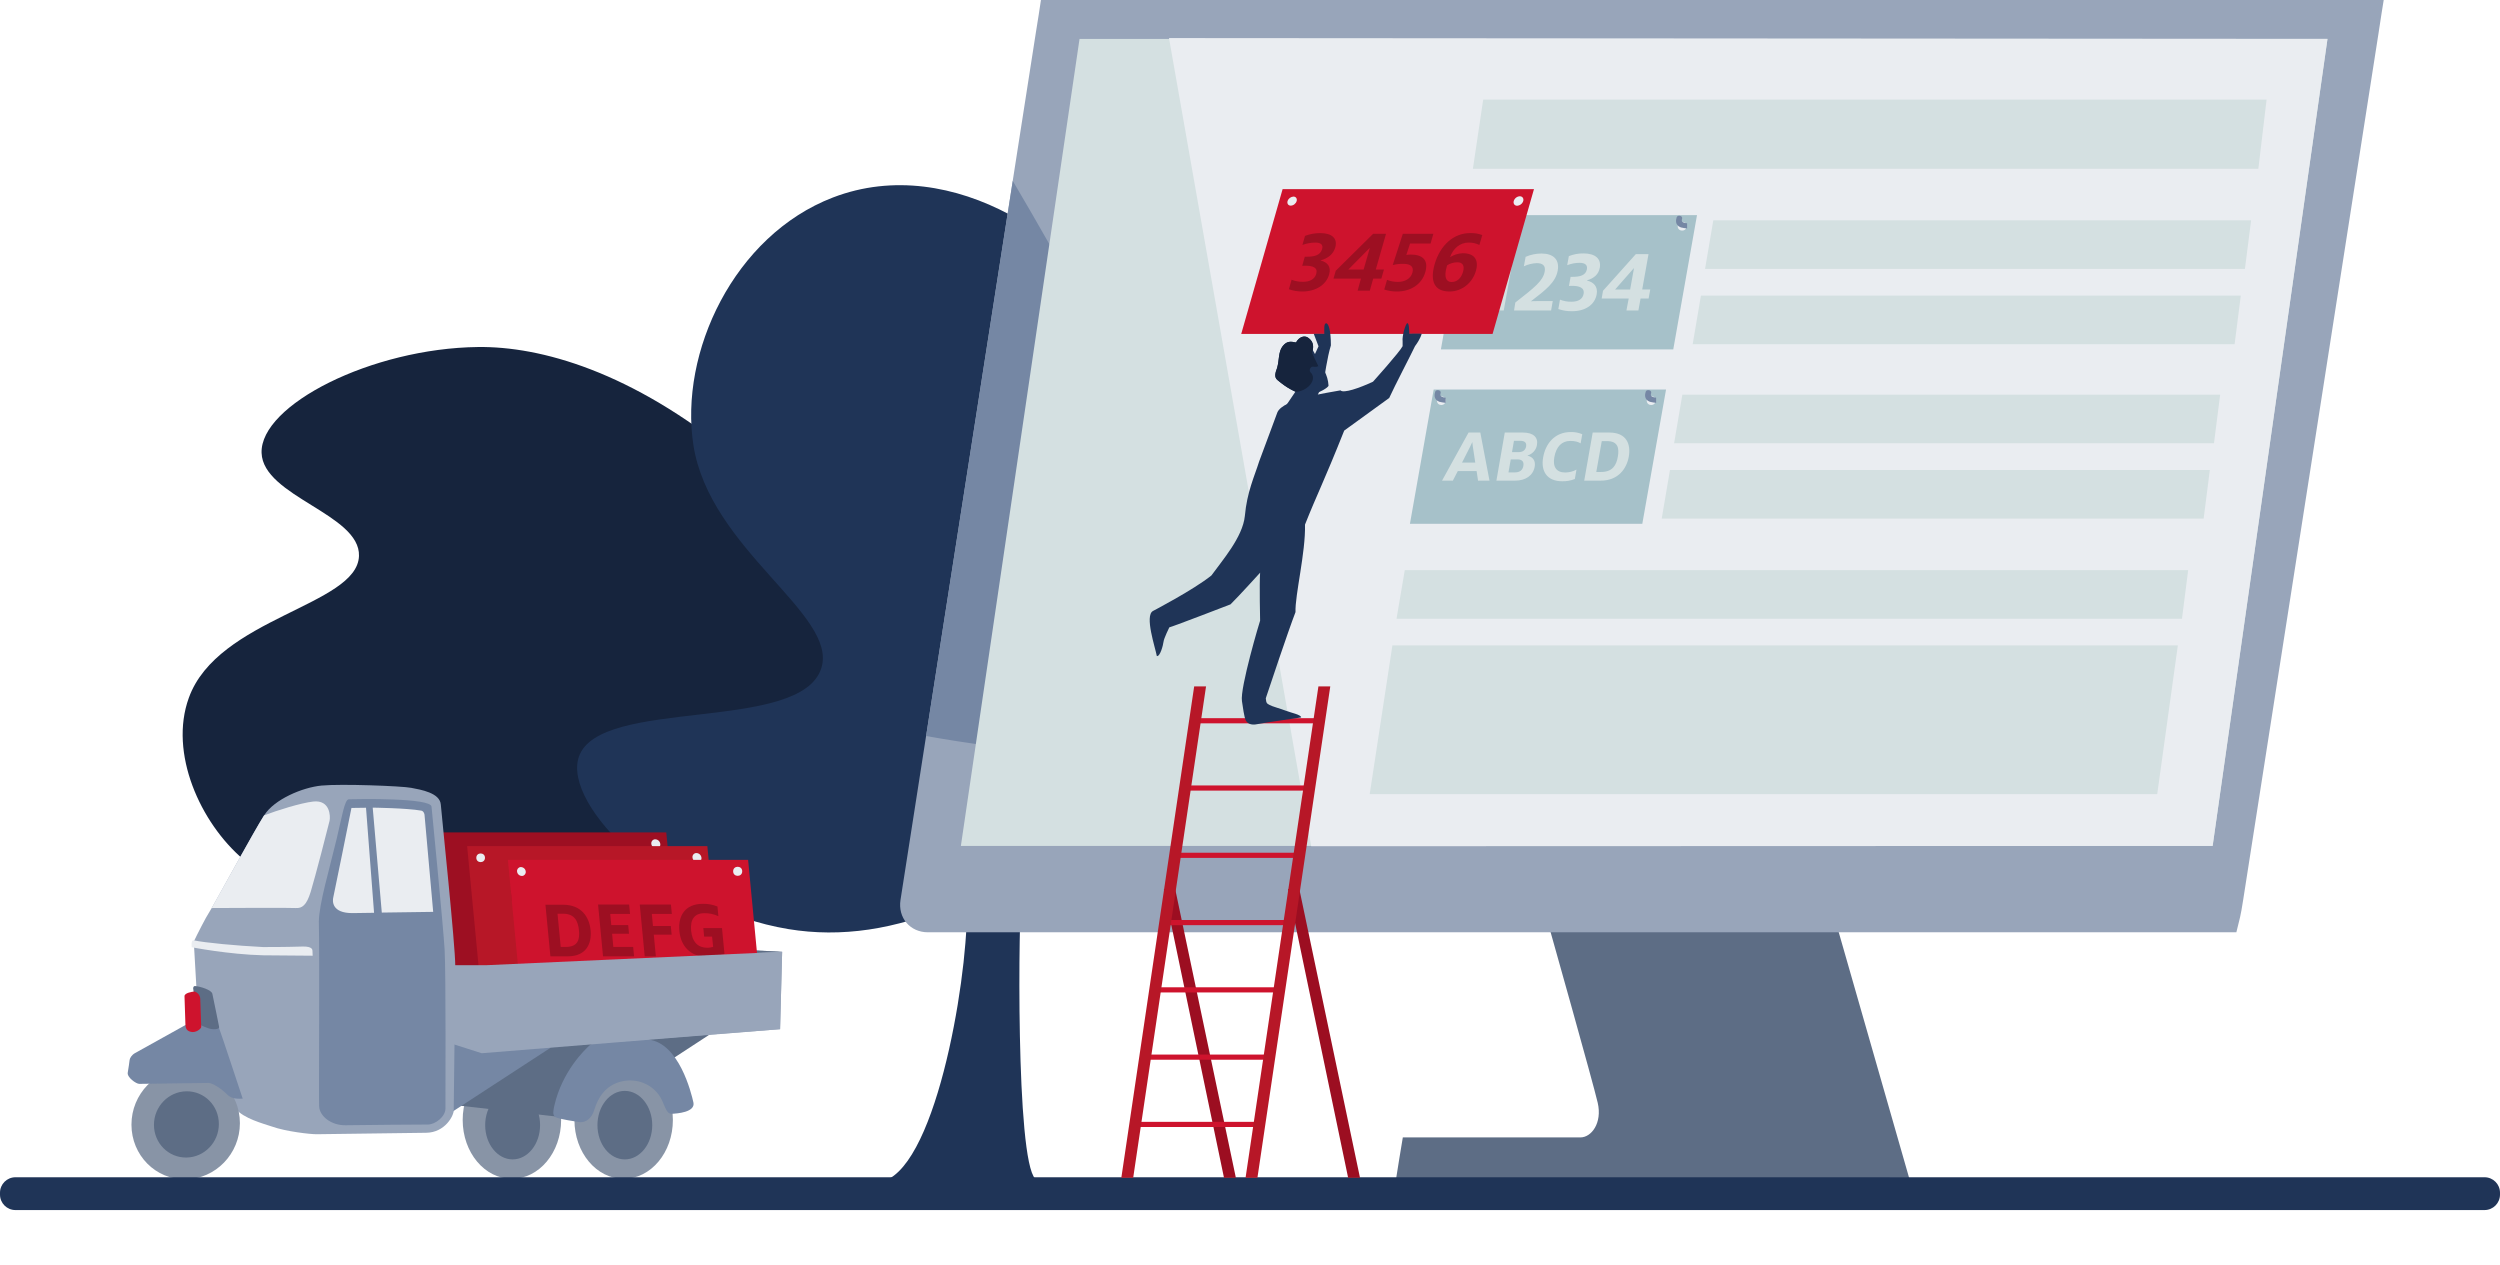 <?xml version="1.0" encoding="utf-8"?>
<!-- Generator: Adobe Illustrator 24.2.1, SVG Export Plug-In . SVG Version: 6.00 Build 0)  -->
<svg version="1.1" id="V4" xmlns="http://www.w3.org/2000/svg" xmlns:xlink="http://www.w3.org/1999/xlink" x="0px" y="0px"
	 viewBox="0 0 2422.8 1226.4" style="enable-background:new 0 0 2422.8 1226.4;" xml:space="preserve">
<style type="text/css">
	.st0{fill-rule:evenodd;clip-rule:evenodd;fill:#1F3457;}
	.st1{fill-rule:evenodd;clip-rule:evenodd;fill:#16243D;}
	.st2{fill-rule:evenodd;clip-rule:evenodd;fill:#8894A6;}
	.st3{fill-rule:evenodd;clip-rule:evenodd;fill:#5D6D85;}
	.st4{fill-rule:evenodd;clip-rule:evenodd;fill:#7587A4;}
	.st5{fill-rule:evenodd;clip-rule:evenodd;fill:#98A5BA;}
	.st6{fill-rule:evenodd;clip-rule:evenodd;fill:#9D0F22;}
	.st7{fill-rule:evenodd;clip-rule:evenodd;fill:#EAEDF1;}
	.st8{fill-rule:evenodd;clip-rule:evenodd;fill:#B71727;}
	.st9{fill:#EAEDF1;}
	.st10{fill-rule:evenodd;clip-rule:evenodd;fill:#CE132D;}
	.st11{fill-rule:evenodd;clip-rule:evenodd;fill:#D4E0E1;}
	.st12{fill:#1F3457;}
	.st13{fill-rule:evenodd;clip-rule:evenodd;fill:#A6C1C9;}
	.st14{fill-rule:evenodd;clip-rule:evenodd;fill:#9C0E21;}
</style>
<g id="Baum">
	<path id="Form_784" class="st0" d="M936.6,870.4c4.2,55.9-24.1,244.1-75,272h141.7c-19-19-16.4-255.2-13-285
		S932.5,814.5,936.6,870.4z"/>
	<path id="Form_783" class="st1" d="M712.5,442.6c-100.8-83-189-107-249.2-106.3c-103.2,1.2-211.3,56.2-209.8,102.6
		c1.4,42.3,95.7,59.3,94.4,99.9c-1.6,48.1-137,59.9-164.9,137.5c-19.4,53.4,11,121.1,53,156.7c59.9,50.7,142.3,35.8,199.8,25.7
		c58.7-10.3,114.5-17.3,173.2-27.5c109.6-19,277.1,20.9,311.6-31.2C970.3,724.7,836.4,544.5,712.5,442.6z"/>
	<path id="Form_782" class="st0" d="M1098,328.4c-0.8-1.8-1.7-3.5-2.6-5.2c-44.8-87-171.4-176.6-288.2-131.8
		c-96,36.9-149.1,150.5-135.2,240c15.7,101.2,140.3,164.1,124,216c-19.9,63.5-215.1,27.7-235,86c-16.2,47.5,86.1,147.7,203,167
		c102.1,16.9,211.9-31.8,325-141c64.1-61.8,112.6-138.3,144-225"/>
</g>
<g id="Auto">
	<path id="Ellipse_757_Kopie_2" class="st2" d="M496.1,1028.4c26.3,0,47.7,25.5,47.7,57s-21.3,57-47.7,57s-47.7-25.5-47.7-57
		S469.7,1028.4,496.1,1028.4z"/>
	<path id="Ellipse_758_Kopie" class="st3" d="M496.8,1057.2c14.7,0,26.6,14.9,26.6,33.2s-11.9,33.2-26.6,33.2s-26.6-14.9-26.6-33.2
		S482.1,1057.2,496.8,1057.2z"/>
	<path id="Form_760" class="st3" d="M688.9,1001.8l-75.9,49.6v39l-177.6-20l26-66.4L688.9,1001.8z"/>
	<path id="Form_753" class="st4" d="M432.1,1081.5l101.9-66.4l-72.6-23.2l-32.5,1.1L432.1,1081.5z"/>
	<path class="st2" d="M604.4,1028.4c26.3,0,47.7,25.5,47.7,57s-21.3,57-47.7,57s-47.7-25.5-47.7-57S578.1,1028.4,604.4,1028.4z"/>
	<path class="st3" d="M605.5,1057.2c14.7,0,26.6,14.9,26.6,33.2s-11.9,33.2-26.6,33.2s-26.5-14.9-26.5-33.2
		S590.9,1057.2,605.5,1057.2z"/>
	<path id="Form_759" class="st4" d="M538.3,1082.6c3.3,2,19.6,4.2,22.7,4.8c3.3,0.6,11.4-0.2,15-12s10.8-23.1,25-27
		c13-3.6,27.7,0.1,37,12c6.4,8.2,6.5,19.2,13,19c5.1-0.2,23.1-1.5,21-11s-14-57.5-43.5-60.9c-15.2,0.2-52.1,1.1-56.9,5.4
		s-26.8,25.3-34.4,58.7C536.4,1075.7,535,1080.6,538.3,1082.6z"/>
	<path id="Form_755" class="st5" d="M435.4,1010.7l31.4,10L756,997.4l2-75l-185-9.2l-136.5,5.5L435.4,1010.7z"/>
	<polygon class="st3" points="437.5,932.1 470,935.4 758,922.4 573,913.2 436.4,918.8 436.3,929.5 	"/>
	<g id="_15_Kopie">
		<path id="Rechteck_938" class="st6" d="M412.9,806.7h232.8l13.1,137H426L412.9,806.7z"/>
		<path id="_15_" class="st6" d="M473.1,904.5h12.8l-6.3-60.4h-10.1c-3.3,2.5-9.9,5.1-14.4,5.8l1.1,10.2c3.1-0.6,9-2.1,11.9-3.9
			L473.1,904.5z M511.6,905.3c13.1,0,22.6-7,21.2-20.6c-1.4-13-10.3-18.6-22-18.6c-1.5,0-2.9,0.1-4.4,0.4l-0.8-12.1h21.1l-1.1-10.3
			h-31.4l2.3,33.1c3.5-1,7-1.4,10.6-1.3c7.4,0,12,3.1,12.7,9.4c0.7,6.5-4.2,9.8-11.1,9.8c-4.1,0-8.2-0.8-12.1-2.2l1.1,10.3
			C502.1,904.7,506.8,905.4,511.6,905.3L511.6,905.3z M555.3,876.8c10.8,0,16-8,15-16.9c-0.9-9.5-9-16.8-18.5-16.6
			c-10.8,0-16.2,7.8-15.2,16.7C537.5,869.7,545.7,877,555.3,876.8L555.3,876.8z M554.5,869c-4.4,0-7-4.3-7.4-8.8
			c-0.5-4.6,1.2-8.9,5.6-8.9c4.2,0,6.8,4.2,7.2,8.8C560.4,864.8,558.7,869,554.5,869L554.5,869z M602.8,905.3c10.7,0,16-7.9,15-16.8
			c-0.9-9.5-9-16.8-18.5-16.6c-10.8,0-16.2,7.8-15.2,16.7C584.9,898.2,593.1,905.5,602.8,905.3L602.8,905.3z M601.9,897.5
			c-4.4,0-7-4.3-7.4-8.8c-0.5-4.7,1.1-8.9,5.6-8.9c4.2,0,6.8,4.2,7.3,8.9C607.8,893.2,606.2,897.5,601.9,897.5L601.9,897.5z
			 M556.2,908.1h8.9l32.5-65.9h-8.9L556.2,908.1z"/>
		<path class="st7" d="M425.5,813.7c2.4,0.1,4.4,1.9,4.6,4.3c0.3,2.1-1.2,4-3.3,4.3c-0.2,0-0.3,0-0.5,0c-2.4-0.1-4.4-1.9-4.6-4.3
			c-0.3-2.1,1.2-4,3.3-4.3C425.2,813.7,425.4,813.7,425.5,813.7z"/>
		<path id="Ellipse_932_Kopie" class="st7" d="M635.1,813.4c2.5,0.1,4.5,2,4.8,4.5c0.3,2.2-1.3,4.2-3.4,4.4c-0.2,0-0.4,0-0.5,0
			c-2.5-0.1-4.5-2-4.8-4.5c-0.3-2.2,1.3-4.2,3.4-4.4C634.8,813.4,635,813.4,635.1,813.4z"/>
	</g>
	<g id="_15_Kopie_2">
		<path id="Rechteck_938-2" class="st8" d="M452.7,820h232.8l13.1,137H465.8L452.7,820z"/>
		<path id="_15_2" class="st6" d="M513,917.8h12.8l-6.3-60.4h-10.1c-3.3,2.5-9.9,5.1-14.4,5.8l1.1,10.2c3.1-0.6,9-2.1,11.9-3.9
			L513,917.8z M551.5,918.6c13.1,0,22.6-7,21.2-20.5c-1.4-13-10.3-18.6-22-18.6c-1.5,0-2.9,0.1-4.4,0.4l-0.8-12.1h21.1l-1.1-10.3
			H534l2.3,33.1c3.5-1,7-1.4,10.6-1.4c7.4,0,12,3.1,12.7,9.4c0.7,6.5-4.2,9.8-11.2,9.8c-4.1,0-8.2-0.8-12.1-2.2l1.1,10.3
			C542,918,546.7,918.7,551.5,918.6z M595.2,890.1c10.8,0,16-7.9,15-16.8c-0.8-9.5-9-16.8-18.5-16.6c-10.8,0-16.2,7.8-15.2,16.7
			C577.3,883,585.5,890.3,595.2,890.1L595.2,890.1z M594.4,882.3c-4.4,0-7-4.3-7.4-8.8c-0.5-4.7,1.2-8.9,5.6-8.9
			c4.2,0,6.8,4.2,7.2,8.8C600.3,878.1,598.6,882.2,594.4,882.3L594.4,882.3z M642.6,918.6c10.7,0,16-7.9,15-16.8
			c-0.9-9.5-9-16.8-18.5-16.6c-10.8,0-16.2,7.8-15.2,16.7C624.8,911.5,633,918.8,642.6,918.6L642.6,918.6z M641.8,910.7
			c-4.4,0-7-4.3-7.4-8.8c-0.5-4.7,1.1-8.9,5.6-8.9c4.2,0,6.8,4.2,7.3,8.9C647.7,906.5,646,910.7,641.8,910.7L641.8,910.7z
			 M596.1,921.4h8.9l32.5-65.9h-8.9L596.1,921.4z"/>
		<circle class="st9" cx="465.8" cy="831.3" r="4.2"/>
		<path id="Ellipse_932_Kopie-2" class="st7" d="M675,826.7c2.5,0.1,4.5,2,4.8,4.5c0.3,2.2-1.3,4.2-3.4,4.4c-0.2,0-0.4,0-0.5,0
			c-2.5-0.1-4.5-2-4.8-4.5c-0.3-2.2,1.3-4.2,3.4-4.4C674.6,826.7,674.8,826.7,675,826.7z"/>
	</g>
	<g id="_15_Kopie_3">
		<path id="Rechteck_938-3" class="st10" d="M492.2,833.3H725l13.1,137H505.3L492.2,833.3z"/>
		<g id="_15_Kopie_7">
			<path id="DEFG" class="st6" d="M533.4,926.8h16.9c18.2,0,23.2-12.8,22.1-25c-1.2-13-8.9-25-26.6-25h-17.2L533.4,926.8z
				 M543.4,917.7l-3.1-32.2h5.4c11.2,0,14.5,7.2,15.4,16.2s-1.2,16-12.8,16H543.4L543.4,917.7z M584.4,926.8h30.1l-0.9-9.1h-19.2
				l-1.2-12.8h16.4l-0.8-8.4h-16.4l-1-10.8h19.2l-0.9-9.1h-30.1L584.4,926.8z M624.8,926.8h10.8l-2-21h17.3l-0.8-8.4h-17.3
				l-1.1-11.7h19.4l-0.9-9.1H620L624.8,926.8z M685.7,927.4c5.6,0.1,11.2-1,16.4-3l-2.4-25h-18.1l0.8,8.3h7.7l1,9.9
				c-1.8,0.6-3.7,0.9-5.6,0.9c-9,0-14.6-5.5-15.7-16.3c-1.1-11.1,3.2-17.2,12.8-17.2c4.7-0.1,9.3,0.9,13.6,2.9l-0.9-9.4
				c-4.5-1.8-9.3-2.7-14.1-2.6c-17.8,0-24.2,12.3-22.8,26.3C659.7,917.2,669.5,927.4,685.7,927.4L685.7,927.4z"/>
		</g>
		<path class="st7" d="M504.9,840.3c2.4,0.1,4.4,1.9,4.6,4.3c0.3,2.1-1.2,4-3.3,4.3c-0.2,0-0.3,0-0.5,0c-2.4-0.1-4.4-1.9-4.6-4.3
			c-0.3-2.1,1.2-4,3.3-4.3C504.5,840.3,504.7,840.3,504.9,840.3z"/>
		<circle id="Ellipse_932_Kopie-3" class="st9" cx="714.9" cy="844.4" r="4.4"/>
	</g>
	<path id="Form_782-2" class="st5" d="M437.5,935.4h33.6l286.9-13l-2,75l-289.2,22.1l-29.3-8.8V935.4L437.5,935.4z"/>
	<path id="Form_741" class="st5" d="M256.3,789.7c9.7-15,36.6-26.6,55.4-28.4s77.5,0.4,86.8,2.2c9.3,1.8,27.8,4.8,28.7,16.2
		s14,136.2,14,156s-1.5,140.2-1.5,140.2c0.2,5.2-8.4,21.7-26.7,21.9c-18.3,0.3-81.4,1.1-106,1.4c-5.9,0.1-29.9-2.6-43.3-7.4
		c-8.6-2.9-27.6-7.8-35.6-17.5c-3.8-0.6-10.5-3.4-16.1-22.6s-21-83-21.6-93.8s-2.6-45.4-2.6-45.4c3.1-6.6,11.6-23.4,15.3-29
		S246.5,804.7,256.3,789.7z"/>
	<path class="st7" d="M303.5,776.8c-12.2,1.4-34.7,8.5-47.6,13.4c-9.3,14.7-42,74.4-50.8,89.8c19.8-0.1,75.9-0.4,81.4,0
		c6.3,0.4,10.6-2.7,14.6-15.7s17.4-64.7,18.3-68.9C320.3,791.2,320,774.9,303.5,776.8z"/>
	<path id="Form_747" class="st7" d="M185.8,918c0,0,35.9,7,69.2,7.8c14,0.2,48,0.4,48,0.4s-0.1-4.1-0.2-5s-0.3-4-9.1-3.9
		c-3.7,0.1-20,0.6-39,0.5c-25.5-1.3-55.6-4.1-67-6.5C184.8,910.8,185.8,918,185.8,918z"/>
	<path id="Form_742" class="st4" d="M338,774.6c-4,0.1-6.6,16.8-11.7,38.2c-7.6,31.7-17,62.8-17.3,80.3
		c0.8,30.6-0.1,174.2,0.3,178.9c0.3,10,12.2,18.8,25.6,18.5s75.4-0.7,79.8-0.7c7.2,0,17-7.7,17-15.4c0-6.1,0.5-131.5-0.8-154
		s-12.7-138.7-12.7-138.7C417.3,773.1,347.5,774.3,338,774.6z"/>
	<path id="Form_743" class="st7" d="M340.6,783c-1.5,7.7-16.8,83.4-17.6,86.6s-2,15.5,18.9,15.3c7.3-0.1,20.6-0.3,20.6-0.3
		l-7.8-101.8L340.6,783z"/>
	<path id="Form_744" class="st7" d="M361.2,782.7l8.8,101.7l49.8-0.7l-8.4-94.1c0,0-0.4-3.4-3.1-4
		C394.1,783.1,361.2,782.7,361.2,782.7z"/>
	<path class="st2" d="M180,1035.5c29-0.4,52.5,23.3,52.5,53s-23.6,54-52.6,54.4s-52.5-23.3-52.5-53S151,1035.9,180,1035.5z"/>
	<path class="st3" d="M180.7,1057.6c17.4-0.2,31.4,13.9,31.4,31.7s-14.1,32.3-31.5,32.5s-31.4-14-31.4-31.7
		S163.3,1057.8,180.7,1057.6z"/>
	<path id="Form_750" class="st4" d="M202.2,1049.5c-3.5,0-64.1,0.9-67.2,0.9s-12-6.3-11.2-10.9s1.6-10.4,1.8-12.2s2-4.9,5.2-6.7
		s48.9-27.2,48.9-27.2c5.4-1.5,30.8-1.6,32.6,2.9s22.9,68.4,22.9,68.4c-2.8,0-10.3,1.1-15.3-4.2S205.7,1049.5,202.2,1049.5z"/>
	<path id="Form_751" class="st3" d="M205.8,963.1c1.2,5.3,6.6,32.3,6.6,32.3c0.4,1.9-5.5,3-10.9,1s-9.9-4.3-9.9-4.3l-4.4-34.3
		c0,0,0-2.3,1.9-2.2C194.3,956,205,959.4,205.8,963.1z"/>
	<path id="Form_752" class="st10" d="M188.4,960.9c3.4,0.9,5.8,4.1,5.7,7.7c0.2,5.3,0.9,26.6,0.9,26.6c0.1,1.7-5.5,6.4-10.7,4.6
		c-3.1-1-4.4-2.8-4.6-6.6s-0.9-25.5-0.9-27.7C178.7,962.2,186.2,961.1,188.4,960.9z"/>
</g>
<g id="Computer">
	<path id="Form_24" class="st3" d="M1353.1,1141.6h474.4c14.3,0,18.4-0.1,22.7,0c-4.1-14-68.8-240.1-68.8-240.1h-279.2
		c0,0,41.7,147.8,46.2,167.3s-6.1,33.5-16.8,33.5h-172.1C1357.2,1115.1,1355.1,1129.8,1353.1,1141.6z"/>
	<path id="Rechteck_10" class="st5" d="M1008.8,0h1301.3c-1.9,11.3-2.2,14-4.9,31.4l-131.3,840.7c-2.7,17.3-3.1,16.9-6.6,31.4h-1268
		c-17.4,0-29.3-14.1-26.6-31.4l131.2-840.7C1006.6,14.6,1006.9,12.9,1008.8,0z"/>
	<path class="st4" d="M981.5,175.3l-84,538c166.5,29.6,324,29.3,296.1-88C1166.7,512.5,1078.3,339.6,981.5,175.3z"/>
	<path id="Form_25" class="st11" d="M1046.2,37.7h1209.4l-111.3,782.1H931.2L1046.2,37.7z"/>
	<path id="Form_25_Kopie" class="st7" d="M1132.9,36.9l1122.7,0.8l-111.3,782.1l-873.6,0.3L1132.9,36.9z"/>
</g>
<g id="Tisch">
	<path id="Rechteck_8_Kopie" class="st12" d="M15,1140.9h2392.8c8.3,0,15,6.7,15,15v1.8c0,8.3-6.7,15-15,15H15c-8.3,0-15-6.7-15-15
		v-1.8C0,1147.6,6.7,1140.9,15,1140.9z"/>
</g>
<g id="_12_">
	<path id="Schild" class="st11" d="M1349.4,625.5h761.2l-20,144.1h-763.2L1349.4,625.5z"/>
	<path id="Schild_Kopie" class="st11" d="M1361.4,552.5h759.2l-6,47.1h-761.2L1361.4,552.5z"/>
	<path id="Schild_Kopie_2" class="st11" d="M1437.4,96.5h759.2l-8,67.1h-761.2L1437.4,96.5z"/>
</g>
<g id="_12_2">
	<path id="Schild-2" class="st11" d="M1618.4,455.5h523.2l-6,47.1h-525.2L1618.4,455.5z"/>
	<path id="Schild_Kopie-2" class="st11" d="M1630.4,382.5h521.2l-6,47.1h-523.2L1630.4,382.5z"/>
	<path id="Schild-3" class="st13" d="M1389.4,377.5h225.2l-23,130.1h-225.2L1389.4,377.5z"/>
	<circle id="Loch" class="st9" cx="1396.8" cy="388.3" r="4.2"/>
	<circle id="Loch-2" class="st9" cx="1600.2" cy="388.2" r="4.3"/>
	<g id="_15_Kopie_6">
		<path id="ABCD" class="st11" d="M1416.9,448.3l6.1-12c1.4-2.7,2.8-5.5,3.7-7.6h0.2c0.1,2.2,0.6,4.9,1,7.6l1.8,12H1416.9z
			 M1397.5,465.8h10.5l4.8-9.3h18.2l1.4,9.3h11.1l-8.9-46.6h-11.4L1397.5,465.8z M1450.2,465.8h18.2c10.1,0,17.4-5,18.9-13.5
			c1.1-6.1-2.1-9.6-6.9-10.7v-0.2c4.8-1.4,8.4-5.4,9.1-10.3c1.3-7.1-3.4-11.9-13.5-11.9h-17.7L1450.2,465.8z M1461.9,457.8l2.2-12.6
			h6.4c4.6,0,6.6,2.2,5.8,6.4c-0.7,4.1-3.6,6.2-8.1,6.2L1461.9,457.8L1461.9,457.8z M1465.3,438.2l1.9-11h6.2c4.5,0,6.1,2.1,5.6,5.3
			c-0.6,3.6-2.9,5.7-7.6,5.7H1465.3L1465.3,438.2z M1513.9,466.4c4.2,0.1,8.4-0.6,12.3-2.2l1.6-9.1c-3.4,1.9-7.2,2.8-11.1,2.8
			c-8.1,0-12.1-5.2-10.4-14.7c1.8-10.4,7.3-15.9,15.5-15.9c4.6,0,8,1,10,2.4l1.6-8.9c-3.5-1.5-7.3-2.2-11.2-2.1
			c-15.3,0-24.4,11.1-26.7,24.5C1493.1,456.4,1499,466.4,1513.9,466.4L1513.9,466.4z M1535.3,465.8h16c17.2,0,25.2-11.9,27.2-23.3
			c2.1-12-2.1-23.3-18.8-23.3h-16.2L1535.3,465.8z M1547,457.4l5.3-29.9h5.1c10.6,0,11.9,6.7,10.5,15s-5.2,14.9-16.2,14.9H1547
			L1547,457.4z"/>
	</g>
	<path id="Haken" class="st4" d="M1594.9,379.6c-0.7,2.2-2,7.6,4.1,9.8c2,0.5,4,0.8,6,1v-5c-1.4-0.1-2.7-0.4-4-1
		c-1.3-0.7-1.4-2-0.8-3.5C1600.9,377.9,1595.7,377,1594.9,379.6z"/>
	<path id="Haken_Kopie" class="st4" d="M1390.9,379.6c-0.7,2.2-2,7.6,4.1,9.8c2,0.5,4,0.8,6,1v-5c-1.4-0.1-2.7-0.4-4-1
		c-1.3-0.7-1.4-2-0.8-3.5C1396.9,377.9,1391.7,377,1390.9,379.6z"/>
</g>
<g id="_12_3">
	<path id="Schild-4" class="st11" d="M1648.4,286.5h523.2l-6,47.1h-525.2L1648.4,286.5z"/>
	<path id="Schild_Kopie-3" class="st11" d="M1660.4,213.5h521.2l-6,47.1h-523.2L1660.4,213.5z"/>
	<path id="Schild-5" class="st13" d="M1419.4,208.5h225.2l-23,130.1h-225.2L1419.4,208.5z"/>
	<circle id="Loch-3" class="st9" cx="1426.8" cy="219.3" r="4.2"/>
	<circle id="Loch-4" class="st9" cx="1630.2" cy="219.2" r="4.3"/>
	<g id="_15_Kopie_9">
		<path id="_1234" class="st11" d="M1445.4,300.9h11.9l9.8-54.5h-9.4c-4.6,2.6-9.6,4.3-14.8,5.3l-1.7,9.2c3.1-0.5,8.9-1.9,12-3.5
			L1445.4,300.9z M1467.3,300.9h35.9l1.6-9.1H1489c-1.8,0-3.4,0-5.4,0.2c14.4-11,23.9-18.3,26-29.7c2-11-4.5-16.6-15.7-16.6
			c-5.3,0-10.6,1.1-15.4,3.2l-1.7,9.2c3.9-1.9,8.2-2.9,12.5-3.1c5.6,0,8.8,2.4,7.7,8.1c-1.6,9.1-9.6,15.3-28.5,30.1L1467.3,300.9z
			 M1523.6,301.6c12.7,0,22-6.2,23.8-16.5c1.3-7.4-3-11.7-9.4-13.2v-0.2c6.6-2,11.2-5.6,12.4-12.3c1.5-8.6-4.4-13.8-15.7-13.8
			c-4.9-0.1-9.7,0.8-14.3,2.6l-1.6,8.8c3.8-1.5,7.9-2.3,12-2.3c5.3,0,7.8,2.1,7.1,6.2c-1.1,6.1-6.9,7.4-14.2,7.4h-1.6l-1.6,8.8
			c1-0.1,1.9-0.1,2.9-0.1c6.9,0,12.4,1.7,11.3,7.8c-0.9,5.3-5.6,7.6-11.6,7.6c-3.9,0.1-7.7-0.6-11.3-2l-1.6,9.1
			C1514.6,301,1519.1,301.7,1523.6,301.6L1523.6,301.6z M1576.2,300.9h11.6l2.1-11.6h7.8l1.6-8.8h-7.8l6.1-34.2h-12.3l-31.8,35.5
			l-1.3,7.5h26.2L1576.2,300.9z M1565.2,280.6l18.1-20.6h0.2l-3.7,20.6H1565.2L1565.2,280.6z"/>
	</g>
	<path id="Haken-2" class="st4" d="M1624.9,210.6c-0.7,2.2-2,7.6,4.1,9.8c2,0.5,4,0.8,6,1v-5c-1.4-0.1-2.7-0.4-4-1
		c-1.3-0.7-1.4-2-0.8-3.5C1630.9,208.9,1625.7,208,1624.9,210.6z"/>
</g>
<g id="Leiter">
	<path id="Form_909_Kopie_2" class="st14" d="M1306.5,1141.4l-58.3-279.8h11l58.8,279.8H1306.5z"/>
	<path id="Form_909_Kopie_3" class="st14" d="M1186.2,1141.4l-58.3-279.8h11l58.8,279.8H1186.2z"/>
	<path id="Form_911" class="st10" d="M1156.1,696v5H1279v-5H1156.1z"/>
	<path id="Form_911_Kopie" class="st10" d="M1147.6,761.2v5h122.9v-5H1147.6z"/>
	<path id="Form_911_Kopie_2" class="st10" d="M1139,826.4v5h122.9v-5H1139z"/>
	<path id="Form_911_Kopie_3" class="st10" d="M1127.6,891.6v5h122.9v-5H1127.6z"/>
	<path id="Form_911_Kopie_4" class="st10" d="M1119.9,956.8v5h122.9v-5H1119.9z"/>
	<path id="Form_911_Kopie_5" class="st10" d="M1112.3,1022v5h120.2v-5H1112.3z"/>
	<path id="Form_911_Kopie_6" class="st10" d="M1103.7,1087.2v5h120.6v-5H1103.7z"/>
	<path id="Form_909" class="st8" d="M1086.7,1141.4l70.6-476.2h11.5l-70.6,476.2H1086.7z"/>
	<path id="Form_909_Kopie" class="st8" d="M1207.1,1141.4l70.6-476.2h11.5l-70.6,476.2H1207.1z"/>
</g>
<g id="_15_4">
	<path id="Rechteck_938-4" class="st10" d="M1243,183.3h243.6l-40.1,140.3h-243.6L1243,183.3z"/>
	<g id="_15_Kopie_8">
		<path id="_3456" class="st6" d="M1262.1,282.5c12.9,0,23.1-6.3,26-16.6c2.2-7.5-1.8-11.9-8.2-13.4l0.1-0.2c6.9-2,12-5.7,14-12.4
			c2.5-8.7-3-14-14.5-14c-5.1,0-10.1,0.9-14.8,2.7l-2.5,8.8c4-1.5,8.2-2.3,12.5-2.3c5.4,0,7.8,2.1,6.6,6.3
			c-1.8,6.2-7.8,7.4-15.2,7.4h-1.6l-2.5,8.8c1-0.1,2-0.1,3-0.1c7,0,12.4,1.7,10.6,7.9c-1.5,5.3-6.5,7.7-12.6,7.7
			c-3.8,0.1-7.7-0.6-11.3-2l-2.6,9.2C1253.1,281.8,1257.6,282.5,1262.1,282.5z M1315.7,281.7h11.8l3.3-11.7h7.9l2.5-8.8h-7.9
			l9.9-34.6h-12.5l-36.2,35.8l-2.2,7.6h26.6L1315.7,281.7z M1306.7,261.2l20.6-20.8h0.2l-6,20.8H1306.7L1306.7,261.2z M1354,282.5
			c12.4,0,23.8-6.4,27.3-18.8c3.4-11.9-2.9-17-14.1-17c-1.4,0-2.9,0.1-4.3,0.4l3.6-11.1h19.9l2.7-9.4h-29.6l-9.8,30.3
			c3.4-0.9,7-1.3,10.5-1.2c6.9,0,10.2,2.8,8.6,8.6c-1.7,5.9-7.5,8.9-14,8.9c-3.6,0-7.3-0.6-10.6-2l-2.7,9.4
			C1345.6,281.9,1349.8,282.6,1354,282.5z M1404.7,282.5c12.7,0,22.5-9,25.6-19.9c3.1-10.8-1.4-17.2-12.8-17.2
			c-4.3,0.2-8.5,1.5-12.2,3.8c2.9-8.4,9.7-14.1,17.8-14.1c3.7-0.1,7.3,0.7,10.6,2.3l2.8-9.6c-3.8-1.4-7.9-2.1-12-1.9
			c-15,0-28.6,10.9-34.2,30.3C1385.7,272.6,1390.1,282.5,1404.7,282.5L1404.7,282.5z M1406.7,273.3c-5.3,0-7.5-5-4.7-14.6
			c0.1-0.6,0.3-1.1,0.6-1.7c2.9-1.8,6.3-2.8,9.8-2.8c5.2,0,7.1,3.4,5.5,9.1C1416.1,269.6,1412.1,273.3,1406.7,273.3L1406.7,273.3z"
			/>
	</g>
	<path class="st7" d="M1253.5,190.5c2.4,0,3.8,2,3.1,4.4c-0.8,2.5-3.1,4.3-5.7,4.4c-2.4,0-3.8-2-3.1-4.4
		C1248.6,192.4,1250.9,190.7,1253.5,190.5z"/>
	<path id="Ellipse_932_Kopie-4" class="st7" d="M1472.9,190.2c2.5,0,4,2.1,3.3,4.6c-0.8,2.6-3.2,4.4-5.9,4.6c-2.5,0-4-2.1-3.3-4.6
		C1467.8,192.2,1470.2,190.3,1472.9,190.2z"/>
</g>
<g id="Person">
	<path id="Körper" class="st0" d="M1203.6,679.5c0.9,5.9,2.1,15.3,3.7,18.6c1.6,3.3,5.5,4.9,11.1,3.7c5.6-1.2,42.6-6.5,42.6-6.5
		c0-2.7-9.7-4.5-14.8-6.5s-13.5-4.2-15.8-5.6c-2.3-1.4-3.3-1.2-3.7-6.5c3.2-9.7,21.6-64.8,28.8-83.5c-0.6-16.4,9.9-57.8,9.2-84.8
		c11.7-29.5,17.9-40.6,38-91.1c20.8-15,43.6-31.6,43.6-31.6c5.1-11.3,21.7-43.1,25-50.2c5.6-7.5,6.5-12.1,6.5-12.1
		c-3.2-0.3-12.1,0-12.1,0c0-4.1-0.2-10.2-1.8-10.2s-5.3,12.4-4.6,17.7c0,2.4,0,4.6,0,4.6c-2.7,5.5-28.7,34.4-28.7,34.4
		c-13,6.1-28.8,11.6-31.5,8.4c0,0,0-0.1,0,0c-11.9,2.3-55.6,8.2-61.2,21.4c-1.8,4.7-6.9,18.9-17.6,47.4c-4.5,14.4-11.8,29.5-13.9,53
		c-2.1,20.6-22.2,43.4-32.4,57.6c-17.1,13.8-56.6,34.4-56.6,34.4c-8.4,4.5,2.2,35.4,3.7,43.7c3.2,0.7,6.1-10.5,6.5-13.9
		s5.6-13.9,5.6-13.9c6-1.7,59.3-22.3,59.3-22.3c7.5-7.3,28.7-30.7,28.7-30.7c-0.8,10.7,0,46.5,0,46.5
		C1221.1,601.3,1201.5,666.9,1203.6,679.5z"/>
	<path id="Arm" class="st0" d="M1246.2,393.2l19.5-28.8c1.9-7.2,12.1-28.8,12.1-28.8l-4.6-12.1h10.2c0-4.3-0.5-10.2,1.8-10.2
		s4.6,6.9,4.6,21.4c-3.6,11.6-6.5,32.5-6.5,32.5l-11.1,27.9L1246.2,393.2z"/>
	<g id="Kopf">
		<path id="Kopf-2" class="st0" d="M1273.3,381.9c4.6-1.1,14.3-6.3,14.2-8.3c-0.3-5-1.7-9.9-4.1-14.3c-1.6-2.9-11.5-20.6-11.5-20.6
			l-13.5,17.4c0,0-3.5,16,1.4,22.9C1263.3,383.6,1270.3,382.6,1273.3,381.9z"/>
		<path id="Kopf-3" class="st0" d="M1237.9,368.2c-3.3-2.8-1.9-7.2-0.2-11.7c2.2-7.7,1-15.6,5.5-21.2c4.1-5.1,7.8-4.4,12.8-3.4
			c2.9-5.4,8-7.1,11.6-4.7c6.3,4.3,5.3,9.8,4,15l6.9,14.7c0,0,0,1.7-0.8,2.2c-2.6-3.2-6.3-5.6-8.1-1.9s2.8,5.7,6.5,7.9
			c1.6,5.7,3.6,8.8,1.8,12.1c-2.6,4.9-8.7,6-14.7,4.9C1251.4,379.7,1241.2,371,1237.9,368.2z"/>
		<path class="st1" d="M1269.7,357.2c0.8-1.7,2.1-2.1,3.4-1.8l0,0c2.1,0.3,3.5,0,4.5-0.6l-6-12.6c1.3-5.2,2.3-10.7-4-15
			c-3.6-2.4-8.7-0.7-11.6,4.7c-5-1-8.7-1.6-12.8,3.4c-4.5,5.6-3.3,13.5-5.5,21.2c-1.7,4.5-3.1,9,0.2,11.7c2.6,2.2,9.4,7.9,17.9,11.5
			c10.2-0.3,20.7-10.6,15.1-18C1269.5,360.5,1268.8,359,1269.7,357.2z"/>
	</g>
</g>
</svg>

